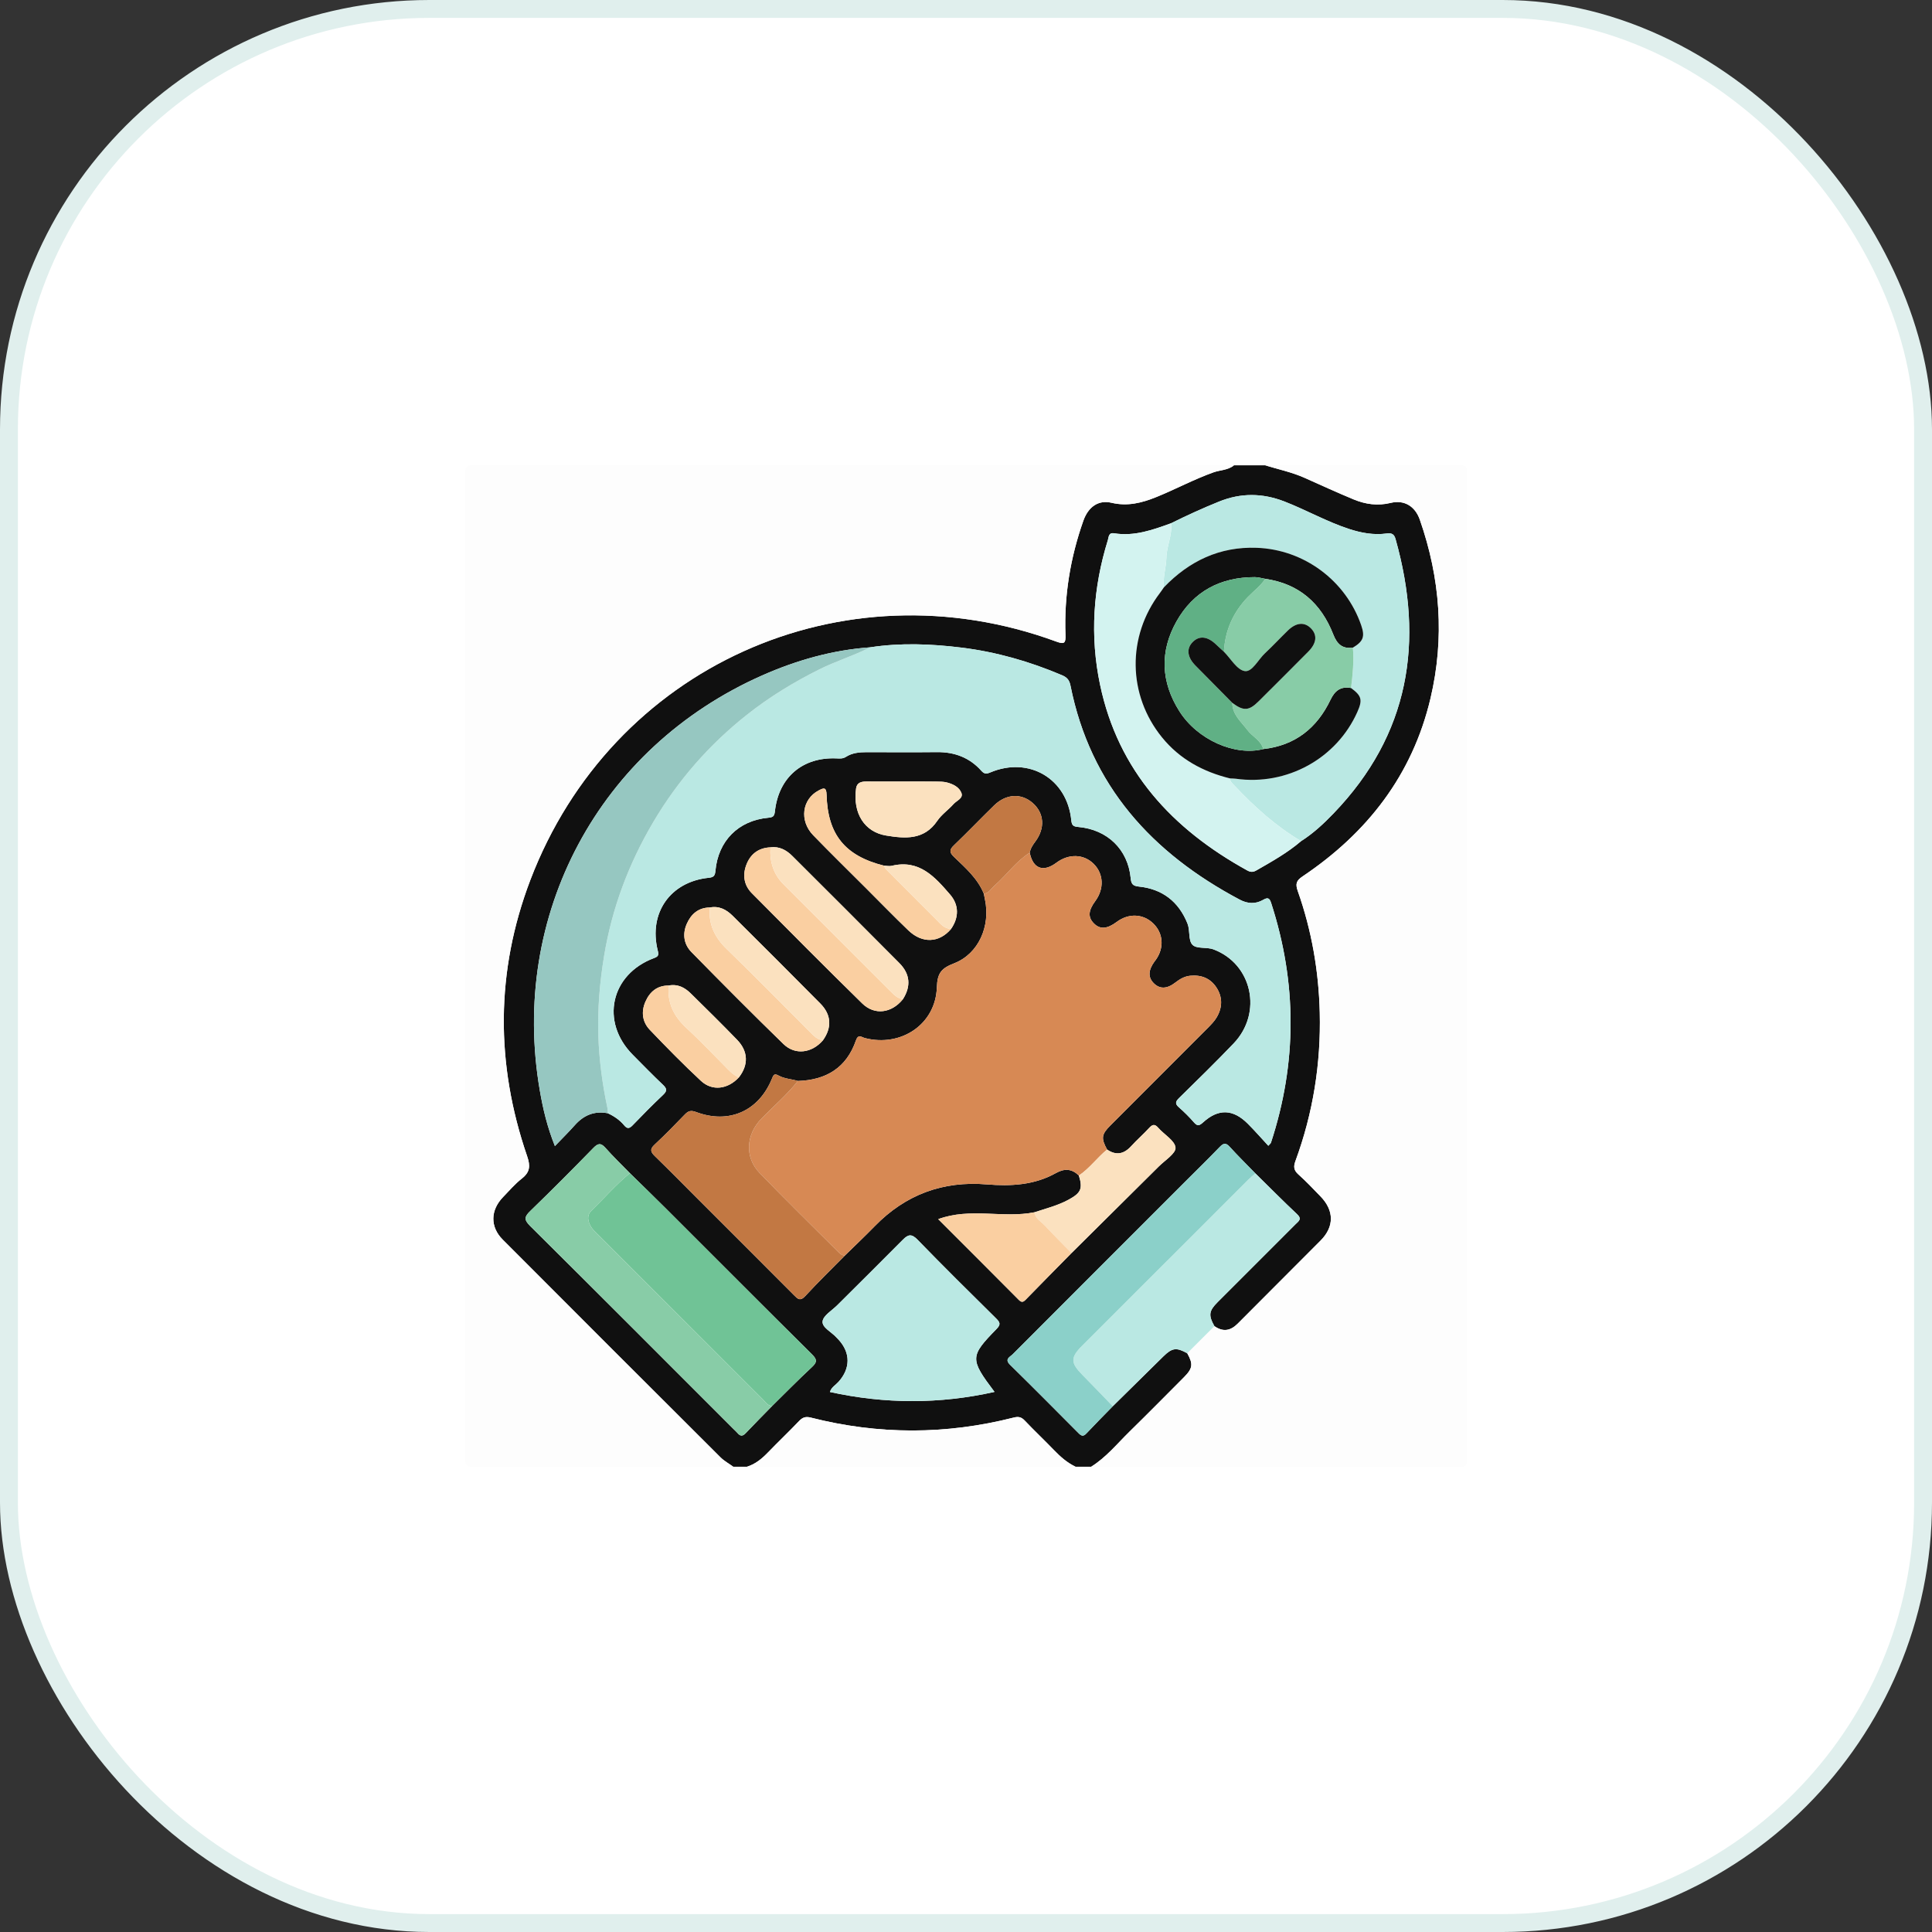 <svg width="108" height="108" viewBox="0 0 108 108" fill="none" xmlns="http://www.w3.org/2000/svg">
<rect x="0" y="0" width="108" height="108" fill="#333333" stroke="none"/>
<rect x="0.5" y="0.5" width="107" height="107" rx="23.5" fill="white" stroke="#E0EFED"/>
<path fill-rule="evenodd" clip-rule="evenodd" d="M68.979 26.013C69.562 26.013 70.145 26.013 70.728 26.013C71.462 26.238 72.217 26.395 72.923 26.71C73.834 27.116 74.742 27.535 75.664 27.916C76.329 28.191 77.012 28.291 77.743 28.112C78.496 27.928 79.105 28.298 79.368 29.049C80.513 32.324 80.765 35.663 79.964 39.046C78.949 43.333 76.428 46.564 72.816 48.991C72.466 49.225 72.403 49.405 72.547 49.812C73.322 52.006 73.719 54.278 73.775 56.603C73.844 59.453 73.401 62.225 72.416 64.902C72.3 65.218 72.321 65.419 72.58 65.651C73.014 66.038 73.415 66.464 73.82 66.882C74.582 67.668 74.593 68.569 73.827 69.343C72.288 70.897 70.732 72.433 69.194 73.987C68.782 74.403 68.364 74.467 67.885 74.132C67.547 73.526 67.575 73.283 68.068 72.79C69.519 71.335 70.974 69.883 72.427 68.431C72.589 68.268 72.799 68.148 72.511 67.878C71.718 67.132 70.952 66.357 70.175 65.594C69.695 65.099 69.203 64.615 68.739 64.104C68.521 63.864 68.388 63.904 68.183 64.117C67.552 64.772 66.901 65.408 66.257 66.051C63.041 69.268 59.823 72.483 56.611 75.704C56.46 75.856 56.134 75.97 56.464 76.293C57.749 77.555 59.018 78.833 60.288 80.111C60.441 80.265 60.551 80.322 60.727 80.134C61.211 79.618 61.711 79.117 62.205 78.61C63.146 77.683 64.086 76.755 65.028 75.829C65.523 75.342 65.76 75.311 66.368 75.649C66.707 76.253 66.679 76.492 66.183 76.99C65.17 78.009 64.16 79.03 63.134 80.036C62.445 80.712 61.831 81.472 60.998 81.991C60.706 81.991 60.415 81.991 60.123 81.991C59.661 81.77 59.284 81.442 58.93 81.075C58.388 80.511 57.817 79.974 57.278 79.406C57.089 79.207 56.923 79.179 56.662 79.245C52.885 80.205 49.104 80.209 45.328 79.246C45.039 79.173 44.867 79.23 44.67 79.437C44.105 80.029 43.51 80.594 42.941 81.183C42.599 81.537 42.234 81.844 41.756 81.992C41.501 81.992 41.245 81.992 40.99 81.992C40.75 81.817 40.481 81.672 40.274 81.465C36.211 77.414 32.153 73.358 28.102 69.296C27.389 68.581 27.412 67.65 28.121 66.918C28.464 66.564 28.787 66.184 29.171 65.883C29.628 65.524 29.656 65.182 29.468 64.635C27.693 59.473 27.704 54.293 29.646 49.195C34.184 37.283 47.075 31.463 59.048 35.865C59.507 36.034 59.578 35.948 59.561 35.49C59.48 33.303 59.831 31.177 60.559 29.114C60.833 28.336 61.396 27.931 62.138 28.106C63.027 28.316 63.825 28.116 64.629 27.79C65.706 27.354 66.73 26.8 67.827 26.408C68.209 26.27 68.645 26.287 68.979 26.013ZM41.302 60.229C41.851 59.526 41.831 58.774 41.201 58.122C40.352 57.245 39.482 56.388 38.612 55.532C38.276 55.201 37.879 54.995 37.382 55.092C36.738 55.088 36.325 55.44 36.081 55.992C35.833 56.556 35.903 57.127 36.325 57.569C37.254 58.542 38.197 59.504 39.182 60.42C39.818 61.011 40.68 60.893 41.302 60.229ZM49.416 48.392C47.242 47.847 46.264 46.657 46.207 44.424C46.195 43.969 46.023 44.052 45.761 44.189C44.834 44.675 44.672 45.878 45.456 46.688C46.43 47.693 47.432 48.672 48.422 49.662C49.207 50.447 49.98 51.243 50.78 52.011C51.553 52.753 52.495 52.711 53.156 51.94C53.617 51.282 53.611 50.585 53.11 50.005C52.253 49.012 51.385 48.028 49.849 48.4C49.713 48.433 49.561 48.396 49.416 48.392ZM46 58.157C46.51 57.441 46.48 56.728 45.855 56.096C44.231 54.452 42.593 52.823 40.955 51.193C40.606 50.846 40.197 50.628 39.679 50.729C39.035 50.736 38.628 51.1 38.388 51.65C38.141 52.218 38.227 52.79 38.656 53.226C40.353 54.955 42.059 56.675 43.797 58.364C44.451 59 45.388 58.869 46 58.157ZM50.471 55.86C50.932 55.137 50.883 54.452 50.272 53.836C48.285 51.833 46.287 49.841 44.29 47.849C43.957 47.517 43.565 47.303 43.07 47.367C42.395 47.393 41.942 47.748 41.715 48.359C41.502 48.93 41.593 49.492 42.026 49.929C44.073 51.994 46.121 54.058 48.198 56.092C48.894 56.774 49.843 56.637 50.471 55.86ZM59.898 70.047C61.524 68.434 63.152 66.823 64.775 65.208C65.121 64.863 65.742 64.474 65.712 64.153C65.676 63.759 65.078 63.426 64.747 63.045C64.546 62.814 64.418 62.857 64.233 63.06C63.913 63.408 63.554 63.719 63.236 64.069C62.831 64.515 62.396 64.607 61.888 64.262C61.546 63.633 61.569 63.417 62.066 62.919C63.877 61.103 65.694 59.292 67.504 57.475C67.695 57.283 67.893 57.083 68.026 56.851C68.339 56.306 68.349 55.735 67.998 55.2C67.657 54.681 67.148 54.486 66.537 54.545C66.217 54.575 65.956 54.729 65.707 54.922C65.231 55.292 64.828 55.298 64.492 54.959C64.167 54.629 64.184 54.229 64.546 53.738C64.567 53.709 64.592 53.682 64.613 53.652C65.09 52.98 65.03 52.164 64.464 51.619C63.898 51.073 63.088 51.041 62.425 51.536C61.896 51.932 61.499 51.962 61.163 51.633C60.808 51.284 60.827 50.912 61.226 50.372C61.733 49.686 61.697 48.844 61.136 48.289C60.577 47.736 59.744 47.712 59.052 48.228C58.317 48.777 57.742 48.561 57.563 47.666C57.604 47.426 57.733 47.234 57.876 47.042C58.434 46.296 58.372 45.452 57.73 44.889C57.092 44.328 56.243 44.37 55.573 45.022C54.817 45.758 54.088 46.523 53.326 47.252C53.065 47.502 53.069 47.653 53.327 47.899C53.969 48.513 54.648 49.104 54.997 49.958C55.018 50.064 55.037 50.171 55.06 50.277C55.377 51.772 54.704 53.32 53.335 53.851C52.621 54.128 52.399 54.389 52.371 55.198C52.301 57.262 50.369 58.547 48.351 58.03C48.167 57.983 47.977 57.784 47.848 58.158C47.321 59.691 46.18 60.377 44.605 60.427C44.242 60.316 43.849 60.309 43.511 60.119C43.266 59.982 43.229 60.115 43.146 60.315C42.402 62.12 40.74 62.849 38.91 62.163C38.638 62.061 38.484 62.092 38.294 62.289C37.738 62.865 37.178 63.441 36.592 63.986C36.313 64.245 36.369 64.398 36.612 64.633C37.447 65.445 38.264 66.278 39.088 67.102C40.852 68.866 42.619 70.628 44.379 72.396C44.59 72.608 44.729 72.761 45.017 72.448C45.731 71.673 46.488 70.938 47.228 70.186C47.786 69.639 48.355 69.104 48.899 68.544C50.62 66.778 52.706 66.006 55.16 66.208C56.501 66.319 57.821 66.251 59.029 65.574C59.512 65.303 59.92 65.333 60.311 65.715C60.536 66.45 60.426 66.686 59.74 67.06C59.134 67.391 58.47 67.555 57.822 67.769C56.069 68.117 54.243 67.492 52.446 68.152C53.977 69.683 55.468 71.169 56.95 72.664C57.113 72.828 57.204 72.789 57.342 72.648C58.19 71.778 59.045 70.913 59.898 70.047ZM43.162 78.596C43.901 77.87 44.626 77.128 45.385 76.424C45.684 76.147 45.683 75.999 45.389 75.707C42.66 73.004 39.951 70.282 37.234 67.569C36.565 66.901 35.886 66.244 35.211 65.582C34.754 65.114 34.282 64.659 33.848 64.17C33.589 63.879 33.432 63.902 33.167 64.174C32.01 65.361 30.84 66.537 29.649 67.689C29.32 68.007 29.273 68.173 29.631 68.529C33.434 72.301 37.215 76.094 41.002 79.882C41.08 79.959 41.163 80.031 41.233 80.114C41.383 80.289 41.513 80.297 41.679 80.121C42.167 79.606 42.667 79.103 43.162 78.596ZM65.465 29.25C64.436 29.623 63.406 29.994 62.28 29.812C61.962 29.761 61.982 30.025 61.93 30.193C61.104 32.852 60.921 35.557 61.495 38.281C62.51 43.097 65.531 46.35 69.725 48.66C69.906 48.759 70.045 48.763 70.227 48.659C71.094 48.162 71.966 47.676 72.73 47.021C73.41 46.589 73.997 46.042 74.55 45.466C78.789 41.059 79.627 35.877 78.015 30.143C77.938 29.868 77.813 29.782 77.515 29.823C76.8 29.92 76.104 29.795 75.419 29.571C74.171 29.164 73.028 28.513 71.809 28.038C70.578 27.558 69.368 27.545 68.143 28.04C67.234 28.407 66.343 28.815 65.465 29.25ZM33.981 62.233C34.331 62.395 34.645 62.609 34.891 62.906C35.06 63.112 35.182 63.094 35.364 62.905C35.919 62.327 36.483 61.757 37.065 61.206C37.29 60.993 37.296 60.866 37.069 60.651C36.488 60.099 35.928 59.525 35.364 58.955C33.55 57.119 34.133 54.466 36.557 53.559C36.794 53.47 36.835 53.402 36.769 53.138C36.245 51.037 37.472 49.288 39.617 49.069C39.899 49.04 39.969 48.952 39.993 48.681C40.146 47.006 41.273 45.87 42.941 45.713C43.206 45.688 43.287 45.638 43.318 45.352C43.527 43.45 44.87 42.309 46.765 42.395C46.947 42.403 47.117 42.419 47.288 42.309C47.637 42.086 48.036 42.047 48.442 42.047C49.754 42.049 51.065 42.058 52.377 42.044C53.361 42.034 54.202 42.351 54.858 43.087C55.029 43.279 55.147 43.267 55.361 43.178C57.527 42.27 59.657 43.528 59.887 45.86C59.916 46.152 60.008 46.203 60.271 46.227C61.905 46.372 63.049 47.482 63.205 49.08C63.236 49.402 63.306 49.523 63.667 49.56C64.972 49.696 65.883 50.393 66.379 51.622C66.538 52.015 66.417 52.552 66.653 52.807C66.889 53.062 67.436 52.923 67.835 53.072C69.998 53.881 70.599 56.615 68.96 58.33C67.965 59.37 66.935 60.375 65.908 61.383C65.71 61.579 65.674 61.7 65.898 61.897C66.199 62.161 66.486 62.445 66.747 62.747C66.948 62.979 67.063 62.914 67.26 62.736C68.112 61.965 68.931 61.994 69.752 62.816C70.147 63.212 70.515 63.633 70.901 64.05C71.006 63.93 71.037 63.91 71.046 63.882C72.51 59.414 72.508 54.946 71.057 50.474C70.964 50.186 70.86 50.158 70.608 50.304C70.181 50.55 69.738 50.523 69.306 50.293C64.396 47.69 60.955 43.922 59.84 38.323C59.777 38.007 59.64 37.861 59.366 37.745C57.566 36.98 55.7 36.444 53.76 36.204C52.059 35.993 50.35 35.924 48.644 36.185C46.535 36.336 44.528 36.907 42.609 37.755C33.48 41.793 28.477 51.15 30.178 60.97C30.355 61.992 30.593 63.004 31.02 64.066C31.431 63.636 31.794 63.28 32.13 62.901C32.629 62.336 33.23 62.087 33.981 62.233ZM55.594 77.809C54.213 75.975 54.211 75.821 55.702 74.297C55.951 74.043 55.912 73.928 55.685 73.703C54.208 72.246 52.733 70.786 51.288 69.298C50.96 68.961 50.767 69.001 50.473 69.299C49.257 70.528 48.026 71.742 46.803 72.963C46.507 73.258 46.02 73.539 45.983 73.867C45.944 74.213 46.495 74.465 46.767 74.776C46.803 74.817 46.844 74.854 46.881 74.894C47.551 75.629 47.545 76.498 46.875 77.244C46.711 77.426 46.472 77.55 46.394 77.814C49.465 78.487 52.52 78.498 55.594 77.809ZM50.491 43.689C49.8 43.689 49.109 43.69 48.418 43.688C48.139 43.688 47.9 43.751 47.855 44.074C47.661 45.486 48.345 46.512 49.53 46.707C50.594 46.882 51.658 46.974 52.396 45.884C52.636 45.529 53.016 45.272 53.305 44.946C53.474 44.756 53.852 44.63 53.747 44.336C53.629 44.007 53.283 43.832 52.94 43.743C52.75 43.693 52.544 43.693 52.345 43.691C51.727 43.684 51.109 43.688 50.491 43.689Z" fill="#101010"/>
<path fill-rule="evenodd" clip-rule="evenodd" d="M68.979 26.012C68.645 26.286 68.209 26.269 67.826 26.406C66.73 26.799 65.705 27.353 64.629 27.789C63.824 28.114 63.026 28.315 62.137 28.105C61.395 27.929 60.833 28.335 60.558 29.113C59.831 31.176 59.48 33.301 59.56 35.488C59.577 35.947 59.506 36.032 59.048 35.864C47.075 31.462 34.184 37.281 29.646 49.194C27.704 54.291 27.692 59.472 29.468 64.634C29.656 65.18 29.628 65.522 29.17 65.881C28.786 66.183 28.463 66.563 28.121 66.916C27.411 67.648 27.389 68.58 28.101 69.294C32.153 73.357 36.211 77.412 40.273 81.464C40.481 81.671 40.75 81.816 40.99 81.99C36.163 81.99 31.337 81.985 26.51 82C26.113 82.001 26 81.932 26 81.505C26.013 63.165 26.013 44.824 26.002 26.483C26.002 26.107 26.057 26 26.469 26C40.639 26.014 54.809 26.012 68.979 26.012Z" fill="#FDFDFD"/>
<path fill-rule="evenodd" clip-rule="evenodd" d="M67.885 74.132C68.364 74.466 68.782 74.403 69.194 73.987C70.732 72.433 72.288 70.897 73.827 69.342C74.593 68.568 74.582 67.667 73.82 66.882C73.415 66.463 73.014 66.038 72.58 65.65C72.321 65.419 72.3 65.218 72.416 64.901C73.401 62.224 73.844 59.453 73.775 56.603C73.718 54.277 73.322 52.006 72.547 49.812C72.403 49.404 72.466 49.224 72.816 48.99C76.428 46.564 78.949 43.332 79.964 39.046C80.765 35.662 80.513 32.323 79.368 29.049C79.105 28.297 78.496 27.927 77.743 28.111C77.012 28.29 76.329 28.19 75.664 27.915C74.742 27.534 73.834 27.115 72.922 26.709C72.217 26.394 71.462 26.238 70.728 26.012C74.352 26.012 77.976 26.016 81.6 26.004C81.906 26.003 82 26.042 82 26.388C81.988 44.799 81.988 63.21 82.001 81.621C82.001 81.983 81.884 81.996 81.594 81.996C74.729 81.988 67.863 81.99 60.998 81.99C61.83 81.471 62.444 80.711 63.133 80.035C64.159 79.029 65.169 78.008 66.183 76.989C66.678 76.491 66.706 76.252 66.368 75.647C66.874 75.142 67.379 74.637 67.885 74.132Z" fill="#FDFDFD"/>
<path fill-rule="evenodd" clip-rule="evenodd" d="M41.755 81.99C42.234 81.843 42.599 81.535 42.94 81.181C43.509 80.592 44.104 80.028 44.67 79.435C44.867 79.228 45.039 79.171 45.328 79.245C49.104 80.207 52.885 80.204 56.662 79.244C56.922 79.177 57.089 79.206 57.278 79.405C57.816 79.972 58.387 80.509 58.93 81.073C59.283 81.441 59.661 81.769 60.123 81.99C54.001 81.99 47.878 81.99 41.755 81.99Z" fill="#FDFDFD"/>
<path fill-rule="evenodd" clip-rule="evenodd" d="M60.311 65.714C59.92 65.333 59.512 65.303 59.029 65.573C57.821 66.251 56.501 66.318 55.16 66.208C52.705 66.005 50.62 66.777 48.899 68.544C48.354 69.103 47.785 69.639 47.227 70.186C47.09 70.183 46.989 70.114 46.895 70.021C45.416 68.54 43.916 67.079 42.464 65.573C41.617 64.694 41.702 63.423 42.559 62.54C43.243 61.837 43.995 61.2 44.605 60.426C46.18 60.377 47.321 59.69 47.848 58.158C47.977 57.783 48.167 57.982 48.351 58.029C50.369 58.547 52.3 57.261 52.371 55.198C52.399 54.389 52.621 54.128 53.335 53.851C54.703 53.32 55.377 51.771 55.059 50.276C55.037 50.17 55.017 50.064 54.997 49.958C55.284 49.929 55.404 49.675 55.59 49.511C56.267 48.917 56.789 48.157 57.563 47.666C57.742 48.56 58.316 48.777 59.052 48.228C59.743 47.712 60.576 47.736 61.136 48.289C61.697 48.844 61.733 49.685 61.225 50.372C60.826 50.911 60.808 51.283 61.163 51.632C61.498 51.962 61.896 51.932 62.425 51.536C63.088 51.04 63.898 51.073 64.464 51.618C65.029 52.163 65.089 52.979 64.612 53.651C64.591 53.681 64.567 53.709 64.546 53.738C64.184 54.229 64.166 54.629 64.492 54.959C64.827 55.298 65.23 55.291 65.707 54.921C65.956 54.728 66.216 54.575 66.537 54.544C67.148 54.486 67.656 54.681 67.998 55.199C68.349 55.734 68.339 56.305 68.026 56.85C67.892 57.082 67.694 57.282 67.503 57.474C65.693 59.292 63.877 61.103 62.066 62.919C61.569 63.417 61.545 63.632 61.888 64.261C61.331 64.713 60.911 65.311 60.311 65.714Z" fill="#D78954"/>
<path fill-rule="evenodd" clip-rule="evenodd" d="M48.644 36.185C50.35 35.924 52.058 35.992 53.76 36.203C55.7 36.444 57.566 36.98 59.366 37.745C59.64 37.861 59.777 38.007 59.84 38.322C60.954 43.922 64.396 47.69 69.305 50.293C69.738 50.523 70.181 50.55 70.608 50.304C70.86 50.158 70.964 50.186 71.057 50.474C72.508 54.946 72.51 59.414 71.046 63.882C71.037 63.91 71.006 63.93 70.901 64.05C70.515 63.633 70.147 63.212 69.752 62.816C68.931 61.994 68.112 61.965 67.26 62.736C67.063 62.914 66.948 62.979 66.747 62.747C66.486 62.444 66.198 62.161 65.898 61.897C65.674 61.699 65.71 61.578 65.908 61.383C66.935 60.375 67.965 59.369 68.96 58.329C70.599 56.615 69.998 53.881 67.835 53.072C67.436 52.923 66.888 53.061 66.653 52.807C66.417 52.552 66.538 52.015 66.379 51.622C65.883 50.392 64.972 49.696 63.667 49.56C63.306 49.523 63.236 49.402 63.205 49.08C63.049 47.482 61.905 46.372 60.271 46.227C60.008 46.203 59.916 46.152 59.887 45.86C59.657 43.528 57.527 42.269 55.361 43.178C55.147 43.267 55.029 43.279 54.858 43.087C54.202 42.35 53.361 42.034 52.377 42.044C51.065 42.058 49.753 42.049 48.442 42.047C48.036 42.046 47.637 42.085 47.287 42.309C47.116 42.419 46.947 42.403 46.765 42.395C44.869 42.309 43.526 43.45 43.318 45.352C43.287 45.638 43.206 45.688 42.94 45.713C41.273 45.87 40.146 47.006 39.993 48.681C39.969 48.952 39.898 49.04 39.617 49.069C37.471 49.288 36.245 51.037 36.769 53.138C36.835 53.402 36.794 53.47 36.557 53.559C34.133 54.466 33.55 57.119 35.364 58.955C35.928 59.525 36.488 60.099 37.069 60.651C37.296 60.866 37.29 60.993 37.065 61.206C36.483 61.757 35.919 62.327 35.364 62.905C35.183 63.094 35.06 63.112 34.891 62.906C34.645 62.609 34.331 62.395 33.981 62.233C33.971 62.126 33.972 62.016 33.95 61.91C33.668 60.581 33.489 59.239 33.446 57.881C33.399 56.391 33.526 54.914 33.768 53.444C34.206 50.782 35.138 48.299 36.502 45.98C37.876 43.644 39.633 41.631 41.761 39.949C43.017 38.957 44.371 38.13 45.806 37.415C46.733 36.953 47.725 36.656 48.644 36.185Z" fill="#BAE8E3"/>
<path fill-rule="evenodd" clip-rule="evenodd" d="M48.644 36.185C47.725 36.656 46.733 36.953 45.807 37.415C44.371 38.13 43.017 38.957 41.762 39.949C39.633 41.631 37.877 43.645 36.502 45.981C35.138 48.299 34.206 50.782 33.768 53.444C33.526 54.915 33.4 56.391 33.447 57.881C33.49 59.239 33.668 60.581 33.95 61.91C33.973 62.016 33.971 62.126 33.981 62.233C33.231 62.087 32.63 62.336 32.13 62.901C31.794 63.281 31.431 63.637 31.02 64.066C30.593 63.004 30.355 61.993 30.178 60.97C28.477 51.15 33.48 41.793 42.609 37.756C44.528 36.907 46.535 36.336 48.644 36.185Z" fill="#96C7C1"/>
<path fill-rule="evenodd" clip-rule="evenodd" d="M65.465 29.25C66.343 28.814 67.234 28.407 68.144 28.039C69.369 27.544 70.578 27.558 71.809 28.037C73.028 28.512 74.171 29.163 75.419 29.571C76.104 29.794 76.8 29.92 77.515 29.822C77.813 29.781 77.938 29.867 78.015 30.142C79.628 35.877 78.789 41.058 74.55 45.466C73.997 46.041 73.411 46.589 72.73 47.02C71.323 46.185 70.123 45.101 69.008 43.917C68.897 43.8 68.76 43.7 68.761 43.514C68.869 43.52 68.979 43.518 69.086 43.533C71.938 43.933 74.718 42.405 75.879 39.796C76.178 39.124 76.117 38.896 75.524 38.461C75.616 37.711 75.693 36.961 75.627 36.205C76.213 35.853 76.311 35.586 76.091 34.95C75.23 32.455 72.895 30.717 70.247 30.622C68.178 30.549 66.477 31.363 65.062 32.834C64.999 32.27 65.188 31.727 65.202 31.169C65.218 30.52 65.54 29.912 65.465 29.25Z" fill="#BAE8E3"/>
<path fill-rule="evenodd" clip-rule="evenodd" d="M68.76 43.514C68.76 43.699 68.897 43.799 69.007 43.916C70.123 45.101 71.323 46.185 72.73 47.02C71.966 47.675 71.094 48.161 70.227 48.658C70.045 48.762 69.906 48.758 69.725 48.659C65.531 46.348 62.51 43.096 61.495 38.28C60.921 35.556 61.103 32.85 61.93 30.192C61.982 30.024 61.963 29.76 62.28 29.811C63.406 29.993 64.436 29.622 65.465 29.25C65.54 29.912 65.218 30.519 65.201 31.169C65.187 31.727 64.999 32.27 65.061 32.834C64.989 32.937 64.92 33.043 64.844 33.144C62.991 35.584 63.033 38.85 64.957 41.22C65.948 42.44 67.254 43.145 68.76 43.514Z" fill="#D3F3F0"/>
<path fill-rule="evenodd" clip-rule="evenodd" d="M55.594 77.807C52.52 78.497 49.465 78.486 46.394 77.812C46.472 77.549 46.711 77.424 46.875 77.242C47.544 76.496 47.551 75.628 46.881 74.893C46.844 74.853 46.803 74.816 46.767 74.775C46.495 74.463 45.944 74.211 45.983 73.865C46.02 73.538 46.507 73.257 46.802 72.962C48.026 71.74 49.257 70.526 50.473 69.297C50.767 69 50.96 68.959 51.288 69.297C52.733 70.784 54.208 72.245 55.684 73.702C55.912 73.926 55.95 74.042 55.702 74.296C54.211 75.819 54.213 75.973 55.594 77.807Z" fill="#BAE8E3"/>
<path fill-rule="evenodd" clip-rule="evenodd" d="M67.885 74.131C67.379 74.637 66.873 75.142 66.368 75.647C65.759 75.31 65.523 75.34 65.028 75.827C64.086 76.754 63.146 77.682 62.205 78.609C61.636 78.021 61.071 77.43 60.497 76.847C59.84 76.18 59.835 75.884 60.496 75.222C63.586 72.132 66.676 69.041 69.768 65.952C69.896 65.824 70.038 65.712 70.175 65.592C70.952 66.356 71.718 67.131 72.511 67.877C72.799 68.147 72.589 68.267 72.426 68.429C70.973 69.882 69.519 71.334 68.067 72.789C67.575 73.282 67.546 73.525 67.885 74.131Z" fill="#BAE8E3"/>
<path fill-rule="evenodd" clip-rule="evenodd" d="M35.211 65.581C35.886 66.242 36.566 66.899 37.234 67.567C39.952 70.28 42.661 73.002 45.389 75.705C45.684 75.997 45.684 76.145 45.386 76.422C44.627 77.127 43.901 77.868 43.162 78.594C42.909 78.587 42.794 78.377 42.645 78.228C39.558 75.146 36.475 72.062 33.392 68.977C33.264 68.849 33.122 68.724 33.033 68.57C32.861 68.272 32.785 67.945 33.068 67.669C33.782 66.974 34.436 66.215 35.211 65.581Z" fill="#70C396"/>
<path fill-rule="evenodd" clip-rule="evenodd" d="M70.175 65.593C70.039 65.713 69.896 65.825 69.768 65.953C66.676 69.042 63.586 72.132 60.496 75.223C59.835 75.884 59.84 76.181 60.497 76.848C61.071 77.43 61.636 78.022 62.205 78.61C61.711 79.117 61.211 79.618 60.727 80.134C60.551 80.321 60.441 80.264 60.288 80.11C59.018 78.833 57.748 77.555 56.463 76.292C56.134 75.969 56.46 75.855 56.611 75.704C59.823 72.483 63.041 69.267 66.257 66.05C66.901 65.407 67.552 64.771 68.183 64.116C68.388 63.904 68.52 63.863 68.739 64.104C69.202 64.614 69.695 65.098 70.175 65.593Z" fill="#8BD0C9"/>
<path fill-rule="evenodd" clip-rule="evenodd" d="M35.211 65.582C34.436 66.216 33.782 66.975 33.067 67.67C32.784 67.946 32.861 68.273 33.033 68.571C33.121 68.725 33.264 68.85 33.391 68.978C36.474 72.063 39.558 75.147 42.645 78.229C42.794 78.378 42.909 78.588 43.162 78.596C42.667 79.103 42.167 79.606 41.679 80.12C41.513 80.296 41.383 80.289 41.233 80.113C41.163 80.03 41.079 79.958 41.002 79.881C37.215 76.094 33.434 72.3 29.631 68.529C29.273 68.173 29.32 68.007 29.649 67.689C30.84 66.536 32.01 65.36 33.167 64.173C33.432 63.901 33.589 63.878 33.848 64.17C34.282 64.659 34.755 65.113 35.211 65.582Z" fill="#88CCA7"/>
<path fill-rule="evenodd" clip-rule="evenodd" d="M44.605 60.425C43.995 61.199 43.243 61.836 42.56 62.539C41.702 63.422 41.617 64.693 42.464 65.572C43.916 67.078 45.416 68.539 46.895 70.02C46.989 70.113 47.091 70.182 47.228 70.185C46.488 70.936 45.731 71.672 45.017 72.447C44.728 72.76 44.59 72.607 44.379 72.395C42.619 70.626 40.852 68.865 39.088 67.101C38.263 66.277 37.447 65.444 36.611 64.632C36.369 64.396 36.312 64.244 36.591 63.984C37.178 63.44 37.737 62.864 38.294 62.288C38.484 62.091 38.638 62.06 38.909 62.161C40.74 62.848 42.402 62.118 43.146 60.314C43.228 60.114 43.266 59.98 43.51 60.118C43.848 60.307 44.242 60.315 44.605 60.425Z" fill="#C27843"/>
<path fill-rule="evenodd" clip-rule="evenodd" d="M60.311 65.714C60.911 65.31 61.331 64.712 61.888 64.261C62.396 64.606 62.831 64.514 63.236 64.068C63.553 63.719 63.913 63.407 64.232 63.059C64.418 62.856 64.546 62.813 64.747 63.044C65.078 63.425 65.675 63.758 65.712 64.152C65.741 64.473 65.121 64.862 64.775 65.207C63.152 66.823 61.524 68.433 59.898 70.046C59.403 69.539 58.899 69.04 58.416 68.521C58.199 68.288 57.876 68.132 57.822 67.769C58.469 67.555 59.133 67.391 59.74 67.06C60.426 66.685 60.535 66.449 60.311 65.714Z" fill="#FBE1BF"/>
<path fill-rule="evenodd" clip-rule="evenodd" d="M57.822 67.768C57.876 68.131 58.199 68.287 58.416 68.52C58.9 69.039 59.403 69.538 59.898 70.045C59.045 70.911 58.19 71.776 57.341 72.647C57.203 72.788 57.113 72.827 56.95 72.662C55.468 71.168 53.977 69.682 52.446 68.15C54.242 67.49 56.069 68.115 57.822 67.768Z" fill="#FACFA1"/>
<path fill-rule="evenodd" clip-rule="evenodd" d="M50.471 55.859C49.843 56.637 48.894 56.773 48.197 56.092C46.121 54.057 44.073 51.993 42.026 49.928C41.593 49.491 41.502 48.93 41.715 48.359C41.942 47.748 42.395 47.393 43.07 47.367C43.016 48.168 43.233 48.869 43.813 49.447C45.822 51.452 47.828 53.459 49.834 55.468C50.016 55.651 50.204 55.818 50.471 55.859Z" fill="#FACFA1"/>
<path fill-rule="evenodd" clip-rule="evenodd" d="M57.563 47.666C56.789 48.157 56.267 48.918 55.59 49.511C55.404 49.674 55.284 49.929 54.996 49.958C54.647 49.104 53.969 48.513 53.327 47.899C53.069 47.653 53.065 47.502 53.326 47.252C54.088 46.522 54.816 45.757 55.573 45.021C56.242 44.37 57.091 44.328 57.73 44.888C58.371 45.452 58.434 46.295 57.876 47.042C57.732 47.234 57.604 47.426 57.563 47.666Z" fill="#C27843"/>
<path fill-rule="evenodd" clip-rule="evenodd" d="M46.001 58.156C45.389 58.869 44.451 58.999 43.797 58.364C42.06 56.675 40.353 54.955 38.656 53.226C38.228 52.79 38.141 52.218 38.389 51.65C38.629 51.1 39.036 50.736 39.68 50.729C39.594 51.664 39.95 52.395 40.62 53.047C42.196 54.575 43.733 56.143 45.285 57.697C45.49 57.903 45.688 58.117 46.001 58.156Z" fill="#FACFA1"/>
<path fill-rule="evenodd" clip-rule="evenodd" d="M50.471 55.859C50.204 55.818 50.017 55.651 49.834 55.468C47.828 53.459 45.822 51.451 43.813 49.446C43.234 48.868 43.016 48.167 43.071 47.366C43.566 47.303 43.957 47.517 44.29 47.848C46.288 49.84 48.285 51.832 50.272 53.835C50.883 54.451 50.932 55.136 50.471 55.859Z" fill="#FBE1BF"/>
<path fill-rule="evenodd" clip-rule="evenodd" d="M53.156 51.939C52.495 52.711 51.553 52.752 50.78 52.01C49.98 51.242 49.207 50.446 48.422 49.662C47.432 48.672 46.43 47.693 45.456 46.687C44.672 45.878 44.834 44.674 45.761 44.188C46.023 44.051 46.195 43.968 46.207 44.424C46.264 46.657 47.242 47.846 49.416 48.391C49.449 48.455 49.468 48.531 49.516 48.579C50.536 49.606 51.56 50.63 52.584 51.654C52.741 51.811 52.933 51.907 53.156 51.939Z" fill="#FACFA1"/>
<path fill-rule="evenodd" clip-rule="evenodd" d="M50.491 43.688C51.109 43.687 51.727 43.683 52.345 43.689C52.544 43.691 52.75 43.692 52.941 43.742C53.283 43.831 53.63 44.006 53.747 44.334C53.852 44.629 53.474 44.754 53.306 44.945C53.017 45.271 52.636 45.528 52.396 45.882C51.659 46.972 50.594 46.881 49.531 46.706C48.346 46.511 47.662 45.484 47.856 44.073C47.901 43.75 48.14 43.687 48.419 43.687C49.109 43.689 49.8 43.688 50.491 43.688Z" fill="#FBE1BF"/>
<path fill-rule="evenodd" clip-rule="evenodd" d="M46.001 58.157C45.688 58.118 45.49 57.903 45.285 57.697C43.733 56.144 42.196 54.576 40.62 53.047C39.949 52.395 39.594 51.664 39.68 50.729C40.197 50.628 40.606 50.846 40.955 51.193C42.593 52.823 44.231 54.452 45.855 56.096C46.48 56.728 46.51 57.441 46.001 58.157Z" fill="#FBE1BF"/>
<path fill-rule="evenodd" clip-rule="evenodd" d="M41.303 60.228C40.68 60.892 39.818 61.01 39.182 60.419C38.197 59.503 37.254 58.541 36.325 57.568C35.903 57.126 35.833 56.555 36.081 55.991C36.325 55.439 36.739 55.087 37.382 55.091C37.293 56.046 37.654 56.796 38.352 57.444C39.16 58.195 39.921 58.996 40.698 59.78C40.878 59.962 41.063 60.129 41.303 60.228Z" fill="#FACFA1"/>
<path fill-rule="evenodd" clip-rule="evenodd" d="M41.302 60.228C41.063 60.129 40.878 59.962 40.697 59.78C39.921 58.996 39.159 58.195 38.351 57.444C37.654 56.797 37.292 56.046 37.382 55.091C37.88 54.993 38.276 55.199 38.612 55.531C39.482 56.387 40.352 57.244 41.201 58.121C41.831 58.773 41.851 59.524 41.302 60.228Z" fill="#FBE1BF"/>
<path fill-rule="evenodd" clip-rule="evenodd" d="M53.156 51.939C52.934 51.908 52.741 51.812 52.584 51.654C51.56 50.631 50.536 49.606 49.516 48.58C49.468 48.532 49.449 48.455 49.416 48.391C49.561 48.396 49.713 48.432 49.849 48.4C51.385 48.028 52.253 49.012 53.11 50.005C53.612 50.585 53.618 51.282 53.156 51.939Z" fill="#FBE1BF"/>
<path fill-rule="evenodd" clip-rule="evenodd" d="M68.761 43.514C67.255 43.144 65.948 42.44 64.957 41.219C63.034 38.85 62.991 35.583 64.844 33.143C64.921 33.043 64.99 32.937 65.062 32.833C66.477 31.362 68.178 30.548 70.247 30.622C72.895 30.716 75.23 32.454 76.091 34.949C76.311 35.586 76.213 35.853 75.627 36.204C75.041 36.286 74.739 36.002 74.531 35.466C73.852 33.726 72.621 32.629 70.729 32.357C70.533 32.324 70.337 32.261 70.141 32.262C68.216 32.262 66.708 33.062 65.764 34.741C64.82 36.42 64.896 38.132 65.93 39.762C66.943 41.358 69.036 42.278 70.619 41.873C72.398 41.675 73.62 40.699 74.375 39.12C74.622 38.602 74.954 38.354 75.524 38.46C76.117 38.895 76.178 39.123 75.879 39.795C74.718 42.404 71.939 43.933 69.086 43.532C68.979 43.517 68.869 43.52 68.761 43.514Z" fill="#101010"/>
<path fill-rule="evenodd" clip-rule="evenodd" d="M75.524 38.46C74.953 38.355 74.622 38.602 74.374 39.12C73.619 40.699 72.398 41.675 70.618 41.874C70.489 41.38 70.007 41.182 69.731 40.812C69.382 40.343 68.887 39.955 68.887 39.293C69.512 39.757 69.815 39.744 70.356 39.207C71.287 38.283 72.215 37.356 73.138 36.424C73.603 35.955 73.647 35.5 73.287 35.13C72.924 34.757 72.462 34.792 71.996 35.244C71.564 35.663 71.155 36.105 70.716 36.514C70.334 36.871 70 37.579 69.583 37.515C69.149 37.449 68.802 36.817 68.417 36.432C68.481 35.242 68.932 34.224 69.763 33.366C70.087 33.032 70.469 32.753 70.729 32.357C72.621 32.63 73.852 33.726 74.53 35.467C74.739 36.003 75.04 36.287 75.627 36.204C75.693 36.961 75.616 37.711 75.524 38.46Z" fill="#88CCA7"/>
<path fill-rule="evenodd" clip-rule="evenodd" d="M70.728 32.357C70.469 32.753 70.087 33.032 69.763 33.366C68.932 34.224 68.481 35.242 68.417 36.432C68.271 36.298 68.122 36.166 67.979 36.028C67.491 35.559 67.024 35.517 66.653 35.912C66.313 36.272 66.372 36.743 66.823 37.203C67.509 37.902 68.199 38.596 68.887 39.293C68.887 39.955 69.382 40.344 69.731 40.812C70.007 41.182 70.489 41.38 70.618 41.874C69.035 42.279 66.942 41.359 65.929 39.762C64.895 38.133 64.819 36.421 65.763 34.741C66.708 33.062 68.216 32.263 70.14 32.262C70.336 32.262 70.532 32.324 70.728 32.357Z" fill="#60B085"/>
<path fill-rule="evenodd" clip-rule="evenodd" d="M68.887 39.292C68.199 38.596 67.509 37.901 66.823 37.202C66.372 36.742 66.313 36.272 66.653 35.911C67.024 35.516 67.491 35.558 67.979 36.027C68.122 36.165 68.271 36.297 68.417 36.431C68.802 36.816 69.149 37.449 69.583 37.514C70 37.578 70.333 36.87 70.716 36.514C71.155 36.104 71.564 35.662 71.996 35.243C72.461 34.791 72.924 34.756 73.287 35.129C73.647 35.499 73.602 35.954 73.138 36.423C72.215 37.355 71.286 38.282 70.355 39.206C69.815 39.743 69.511 39.757 68.887 39.292Z" fill="#101010"/>
</svg>

